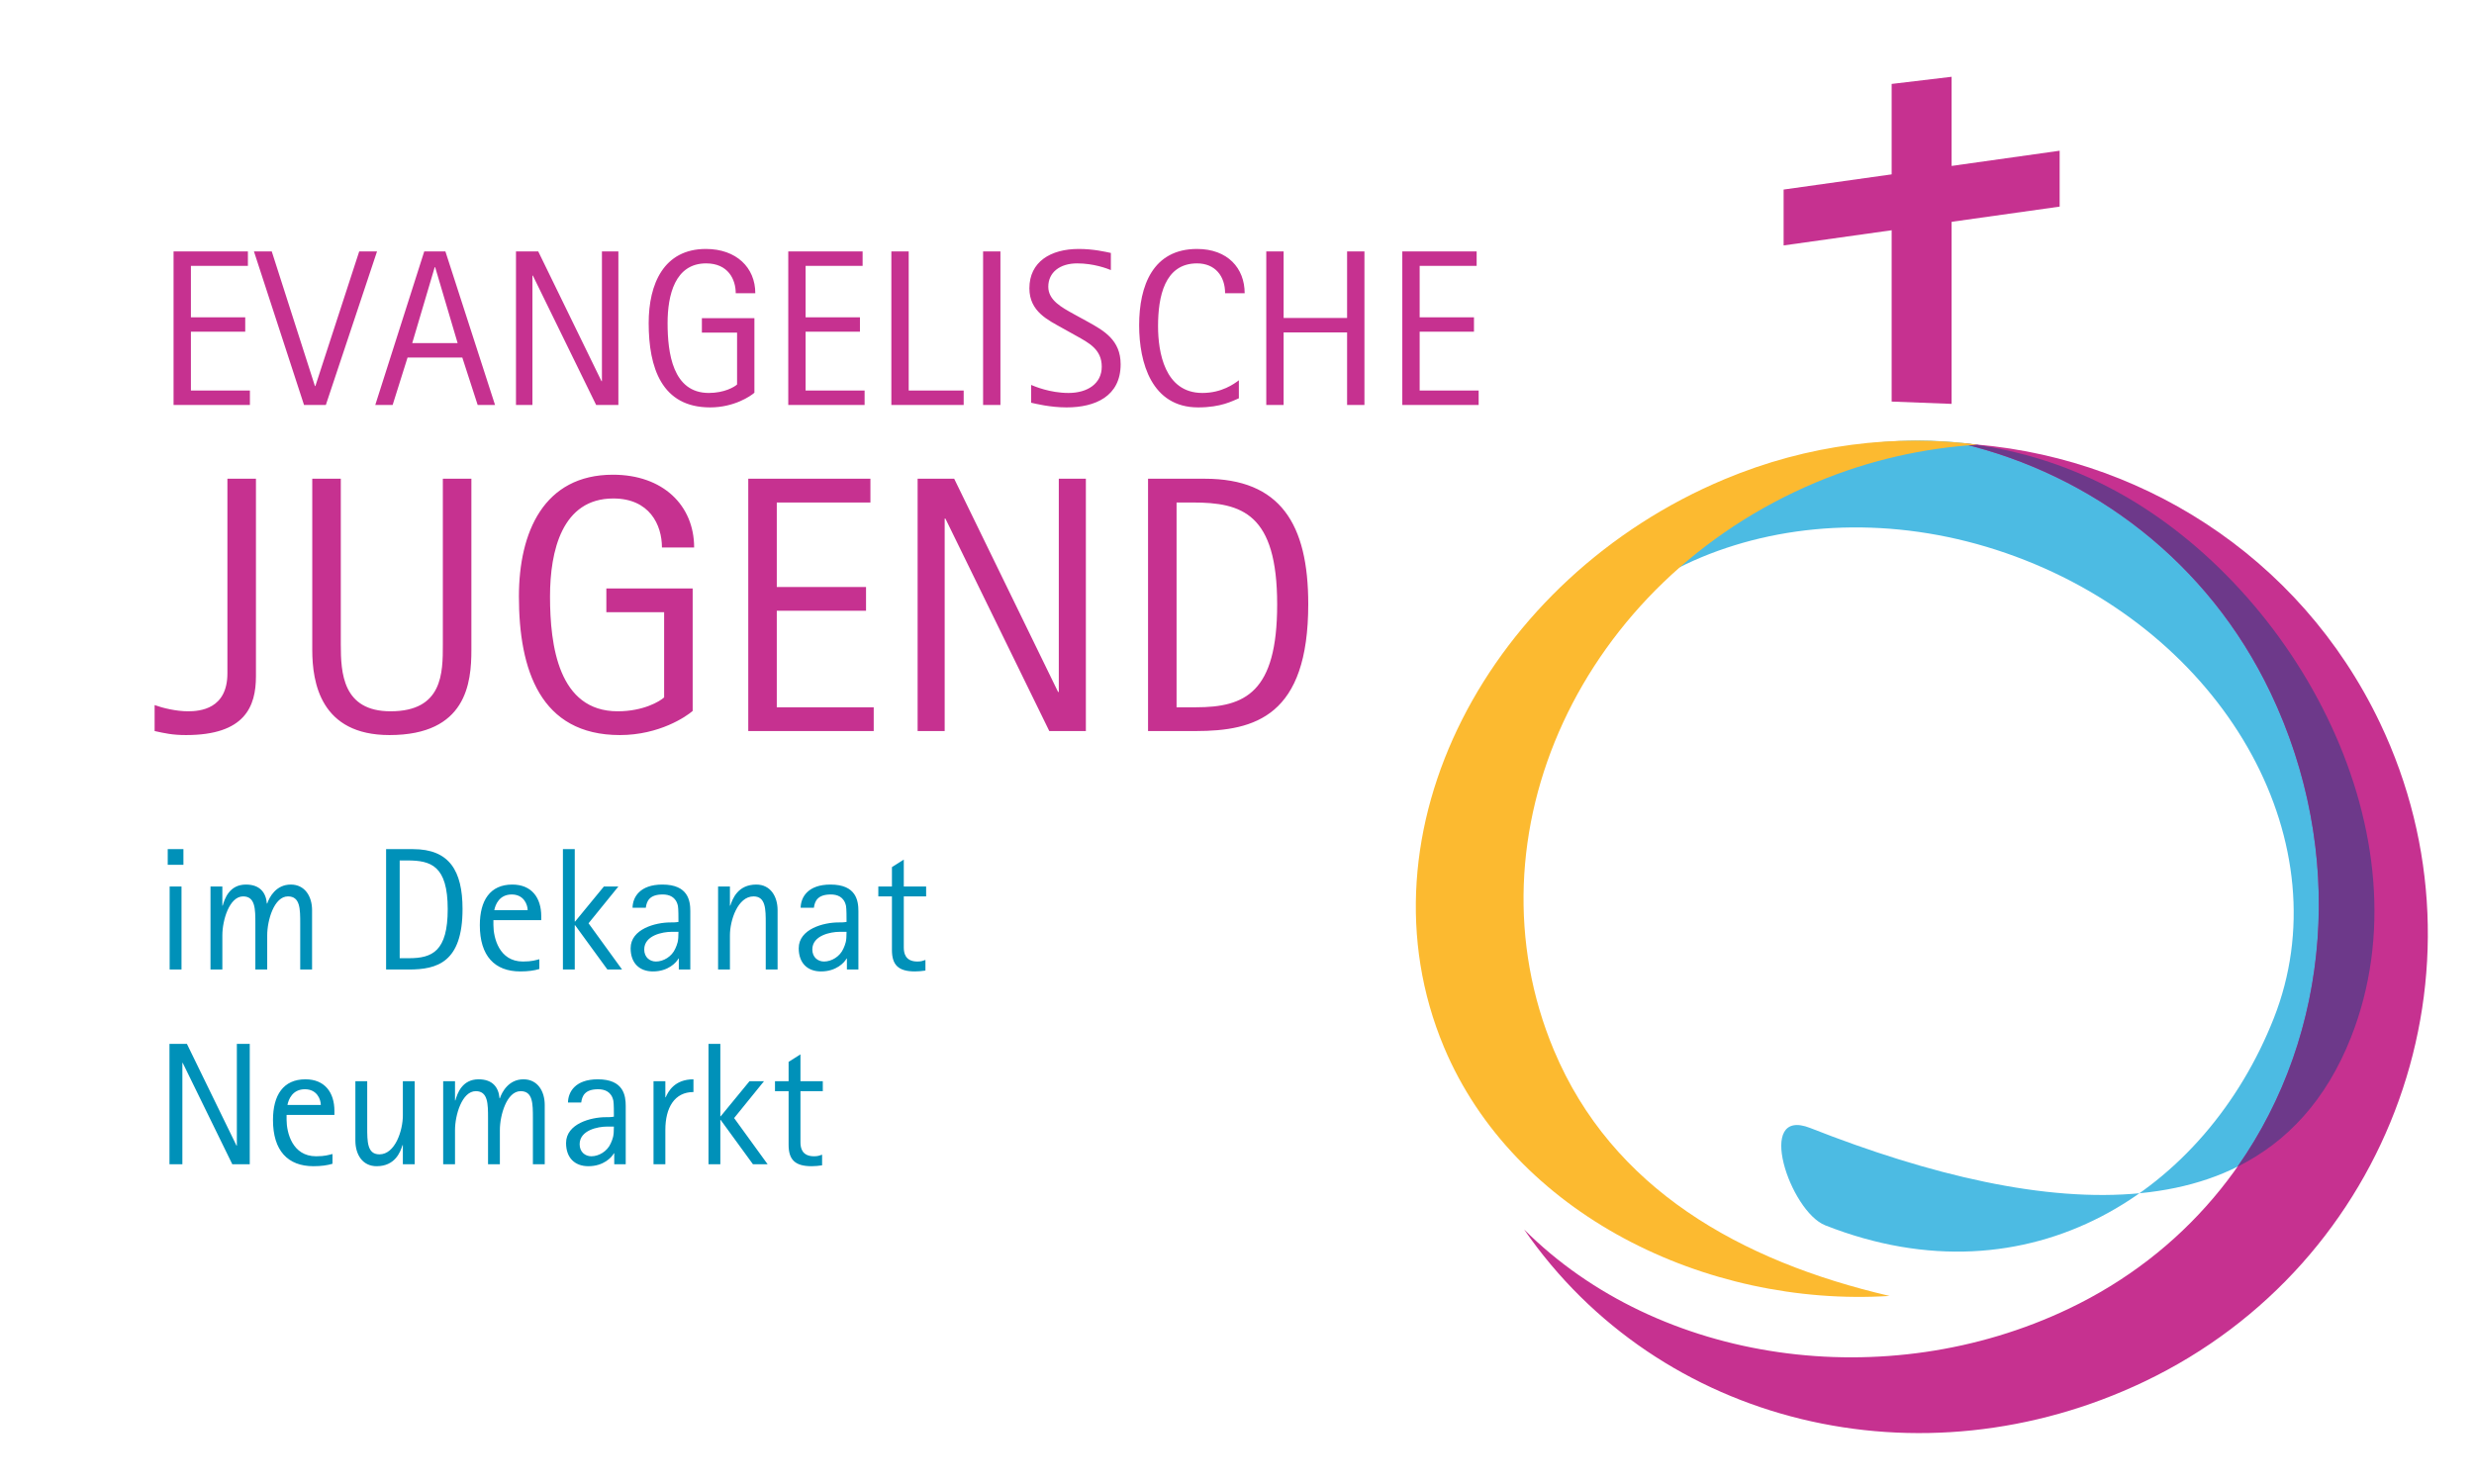 <?xml version="1.0" encoding="UTF-8" standalone="no"?><!-- Generator: Gravit.io --><svg xmlns="http://www.w3.org/2000/svg" xmlns:xlink="http://www.w3.org/1999/xlink" style="isolation:isolate" viewBox="0 0 141.732 85.039" width="141.732pt" height="85.039pt"><defs><clipPath id="_clipPath_IzcxX3kh9ZLUxgznmYJVviCpkDi5vYQb"><rect width="141.732" height="85.039"/></clipPath></defs><g clip-path="url(#_clipPath_IzcxX3kh9ZLUxgznmYJVviCpkDi5vYQb)"><clipPath id="_clipPath_d3TOfrCOri5doUzWvdUltGVOjmPfMSbM"><path d=" M 0 0 L 0 85.039 L 141.732 85.039 L 141.732 0 L 0 0 Z " fill="rgb(255,255,255)"/></clipPath><g clip-path="url(#_clipPath_d3TOfrCOri5doUzWvdUltGVOjmPfMSbM)"><path d=" M 9.709 66.718 L 10.448 66.718 L 10.448 60.908 L 10.468 60.908 L 13.309 66.718 L 14.308 66.718 L 14.308 59.819 L 13.569 59.819 L 13.569 65.649 L 13.549 65.649 L 10.708 59.819 L 9.709 59.819 L 9.709 66.718 Z  M 19.048 66.129 C 18.828 66.179 18.638 66.259 18.109 66.259 C 16.738 66.259 16.418 64.888 16.418 64.168 L 16.418 63.888 L 19.158 63.888 L 19.158 63.658 C 19.158 62.618 18.618 61.849 17.498 61.849 C 16.228 61.849 15.639 62.758 15.639 64.178 C 15.639 65.939 16.488 66.828 17.959 66.828 C 18.399 66.828 18.758 66.778 19.048 66.688 L 19.048 66.129 Z  M 16.468 63.319 C 16.528 62.999 16.758 62.418 17.468 62.418 C 18.159 62.418 18.379 62.999 18.379 63.319 L 16.468 63.319 Z  M 23.079 66.718 L 23.757 66.718 L 23.757 61.959 L 23.079 61.959 L 23.079 63.919 C 23.079 64.779 22.638 66.149 21.738 66.149 C 21.037 66.149 21.037 65.419 21.037 64.599 L 21.037 61.959 L 20.359 61.959 L 20.359 65.359 C 20.359 66.149 20.758 66.828 21.578 66.828 C 22.638 66.828 22.939 66.009 23.059 65.619 L 23.079 65.619 L 23.079 66.718 Z  M 25.389 66.718 L 26.067 66.718 L 26.067 64.758 C 26.067 63.898 26.468 62.528 27.258 62.528 C 27.959 62.528 27.959 63.258 27.959 64.078 L 27.959 66.718 L 28.637 66.718 L 28.637 64.758 C 28.637 63.908 29.028 62.528 29.828 62.528 C 30.529 62.528 30.529 63.248 30.529 64.078 L 30.529 66.718 L 31.207 66.718 L 31.207 63.318 C 31.207 62.528 30.798 61.849 29.988 61.849 C 29.138 61.849 28.758 62.578 28.637 62.938 L 28.617 62.938 C 28.568 62.308 28.218 61.849 27.418 61.849 C 26.468 61.849 26.198 62.668 26.087 63.058 L 26.067 63.058 L 26.067 61.959 L 25.389 61.959 L 25.389 66.718 Z  M 35.189 66.718 L 35.847 66.718 L 35.847 63.379 C 35.847 62.778 35.728 61.849 34.248 61.849 C 32.948 61.849 32.549 62.578 32.539 63.178 L 33.297 63.178 C 33.347 62.808 33.498 62.418 34.268 62.418 C 34.628 62.418 35.029 62.548 35.139 63.078 C 35.169 63.238 35.169 63.759 35.169 63.989 C 35.009 64.019 34.868 64.019 34.698 64.019 C 33.868 64.019 32.429 64.388 32.429 65.499 C 32.429 66.349 32.928 66.828 33.708 66.828 C 34.578 66.828 35.049 66.319 35.169 66.089 L 35.189 66.089 L 35.189 66.718 Z  M 35.169 64.558 C 35.169 65.128 35.109 65.238 34.989 65.519 C 34.788 65.979 34.308 66.259 33.878 66.259 C 33.528 66.259 33.207 66.019 33.207 65.569 C 33.207 64.758 34.268 64.558 34.768 64.558 L 35.169 64.558 Z  M 37.439 66.718 L 38.117 66.718 L 38.117 64.748 C 38.117 63.468 38.647 62.578 39.727 62.578 L 39.727 61.849 C 38.637 61.849 38.277 62.558 38.137 62.878 L 38.117 62.878 L 38.117 61.959 L 37.439 61.959 L 37.439 66.718 Z  M 40.589 66.718 L 41.267 66.718 L 41.267 64.178 L 41.287 64.178 L 43.137 66.718 L 43.977 66.718 L 42.057 64.069 L 43.767 61.959 L 42.937 61.959 L 41.287 63.969 L 41.267 63.969 L 41.267 59.819 L 40.589 59.819 L 40.589 66.718 Z  M 47.097 66.169 C 46.947 66.219 46.857 66.259 46.637 66.259 C 45.937 66.259 45.857 65.769 45.857 65.459 L 45.857 62.528 L 47.137 62.528 L 47.137 61.959 L 45.857 61.959 L 45.857 60.419 L 45.178 60.849 L 45.178 61.959 L 44.398 61.959 L 44.398 62.528 L 45.178 62.528 L 45.178 65.599 C 45.178 66.449 45.538 66.828 46.497 66.828 C 46.697 66.828 46.897 66.808 47.097 66.778 L 47.097 66.169 Z " fill="rgb(0,145,185)"/><path d=" M 9.719 55.557 L 10.398 55.557 L 10.398 50.799 L 9.719 50.799 L 9.719 55.557 Z  M 9.609 49.557 L 10.508 49.557 L 10.508 48.659 L 9.609 48.659 L 9.609 49.557 Z  M 12.059 55.557 L 12.738 55.557 L 12.738 53.597 C 12.738 52.737 13.138 51.367 13.928 51.367 C 14.629 51.367 14.629 52.097 14.629 52.917 L 14.629 55.557 L 15.308 55.557 L 15.308 53.597 C 15.308 52.747 15.698 51.367 16.498 51.367 C 17.199 51.367 17.199 52.087 17.199 52.917 L 17.199 55.557 L 17.878 55.557 L 17.878 52.157 C 17.878 51.367 17.468 50.689 16.659 50.689 C 15.808 50.689 15.428 51.417 15.308 51.777 L 15.288 51.777 C 15.238 51.148 14.888 50.689 14.089 50.689 C 13.138 50.689 12.868 51.507 12.758 51.897 L 12.738 51.897 L 12.738 50.799 L 12.059 50.799 L 12.059 55.557 Z  M 22.119 55.557 L 23.418 55.557 C 25.048 55.557 26.498 55.148 26.498 52.088 C 26.498 49.897 25.739 48.659 23.668 48.659 L 22.119 48.659 L 22.119 55.557 Z  M 22.898 49.307 L 23.338 49.307 C 24.688 49.307 25.649 49.607 25.649 52.098 C 25.649 54.508 24.768 54.909 23.428 54.909 L 22.898 54.909 L 22.898 49.307 Z  M 30.898 54.968 C 30.678 55.019 30.488 55.099 29.958 55.099 C 28.588 55.099 28.267 53.728 28.267 53.007 L 28.267 52.727 L 31.007 52.727 L 31.007 52.498 C 31.007 51.458 30.468 50.689 29.348 50.689 C 28.078 50.689 27.489 51.598 27.489 53.017 C 27.489 54.778 28.337 55.667 29.808 55.667 C 30.249 55.667 30.608 55.617 30.898 55.528 L 30.898 54.968 Z  M 28.317 52.159 C 28.377 51.838 28.608 51.257 29.318 51.257 C 30.009 51.257 30.229 51.838 30.229 52.159 L 28.317 52.159 Z  M 32.249 55.557 L 32.927 55.557 L 32.927 53.018 L 32.947 53.018 L 34.797 55.557 L 35.637 55.557 L 33.717 52.908 L 35.427 50.799 L 34.597 50.799 L 32.947 52.808 L 32.927 52.808 L 32.927 48.659 L 32.249 48.659 L 32.249 55.557 Z  M 38.888 55.557 L 39.547 55.557 L 39.547 52.218 C 39.547 51.618 39.427 50.689 37.948 50.689 C 36.648 50.689 36.248 51.417 36.238 52.018 L 36.997 52.018 C 37.047 51.648 37.197 51.257 37.968 51.257 C 38.328 51.257 38.728 51.387 38.838 51.918 C 38.868 52.078 38.868 52.598 38.868 52.829 C 38.708 52.859 38.568 52.859 38.398 52.859 C 37.568 52.859 36.128 53.228 36.128 54.338 C 36.128 55.188 36.628 55.667 37.408 55.667 C 38.278 55.667 38.748 55.158 38.868 54.928 L 38.888 54.928 L 38.888 55.557 Z  M 38.868 53.397 C 38.868 53.968 38.808 54.078 38.688 54.358 C 38.488 54.818 38.008 55.099 37.578 55.099 C 37.227 55.099 36.907 54.858 36.907 54.408 C 36.907 53.597 37.968 53.397 38.468 53.397 L 38.868 53.397 Z  M 41.138 55.557 L 41.817 55.557 L 41.817 53.597 C 41.817 52.737 42.267 51.367 43.168 51.367 C 43.868 51.367 43.868 52.097 43.868 52.917 L 43.868 55.557 L 44.547 55.557 L 44.547 52.157 C 44.547 51.367 44.138 50.689 43.328 50.689 C 42.267 50.689 41.967 51.507 41.837 51.897 L 41.817 51.897 L 41.817 50.799 L 41.138 50.799 L 41.138 55.557 Z  M 48.518 55.557 L 49.177 55.557 L 49.177 52.218 C 49.177 51.618 49.057 50.689 47.578 50.689 C 46.278 50.689 45.878 51.417 45.868 52.018 L 46.627 52.018 C 46.677 51.648 46.827 51.257 47.598 51.257 C 47.958 51.257 48.358 51.387 48.468 51.918 C 48.498 52.078 48.498 52.598 48.498 52.829 C 48.338 52.859 48.198 52.859 48.028 52.859 C 47.198 52.859 45.758 53.228 45.758 54.338 C 45.758 55.188 46.258 55.667 47.038 55.667 C 47.908 55.667 48.378 55.158 48.498 54.928 L 48.518 54.928 L 48.518 55.557 Z  M 48.498 53.397 C 48.498 53.968 48.438 54.078 48.318 54.358 C 48.118 54.818 47.638 55.099 47.208 55.099 C 46.857 55.099 46.537 54.858 46.537 54.408 C 46.537 53.597 47.598 53.397 48.098 53.397 L 48.498 53.397 Z  M 53.017 55.009 C 52.867 55.059 52.777 55.099 52.557 55.099 C 51.857 55.099 51.777 54.608 51.777 54.298 L 51.777 51.367 L 53.057 51.367 L 53.057 50.799 L 51.777 50.799 L 51.777 49.259 L 51.098 49.689 L 51.098 50.799 L 50.318 50.799 L 50.318 51.367 L 51.098 51.367 L 51.098 54.438 C 51.098 55.288 51.458 55.667 52.417 55.667 C 52.617 55.667 52.817 55.647 53.017 55.617 L 53.017 55.009 Z " fill="rgb(0,145,185)"/><path d=" M 14.663 27.433 L 13.028 27.433 L 13.028 38.581 C 13.028 40.635 11.457 40.76 10.765 40.76 C 10.095 40.76 9.319 40.572 8.858 40.404 L 8.858 41.892 C 9.445 42.018 9.864 42.122 10.66 42.122 C 14.034 42.122 14.663 40.488 14.663 38.749 L 14.663 27.433 Z  M 27.005 27.433 L 25.37 27.433 L 25.37 36.926 C 25.37 38.56 25.37 40.76 22.374 40.76 C 19.629 40.76 19.524 38.56 19.524 36.926 L 19.524 27.433 L 17.889 27.433 L 17.889 37.24 C 17.889 39.126 18.371 42.122 22.311 42.122 C 26.732 42.122 27.005 39.126 27.005 37.24 L 27.005 27.433 Z  M 39.682 33.72 L 34.737 33.72 L 34.737 35.082 L 38.047 35.082 L 38.047 39.964 C 37.796 40.195 36.853 40.76 35.386 40.76 C 31.992 40.76 31.51 36.989 31.51 34.181 C 31.51 31.561 32.201 28.565 35.135 28.565 C 37.209 28.565 37.922 30.074 37.922 31.373 L 39.766 31.373 C 39.766 28.963 37.985 27.203 35.114 27.203 C 31.153 27.203 29.728 30.493 29.728 34.181 C 29.728 38.372 30.944 42.122 35.512 42.122 C 37.775 42.122 39.326 41.054 39.682 40.739 L 39.682 33.72 Z  M 42.867 41.892 L 50.054 41.892 L 50.054 40.53 L 44.501 40.53 L 44.501 34.998 L 49.614 34.998 L 49.614 33.636 L 44.501 33.636 L 44.501 28.795 L 49.865 28.795 L 49.865 27.433 L 42.867 27.433 L 42.867 41.892 Z  M 52.569 41.892 L 54.119 41.892 L 54.119 29.717 L 54.161 29.717 L 60.112 41.892 L 62.208 41.892 L 62.208 27.433 L 60.657 27.433 L 60.657 39.65 L 60.615 39.65 L 54.664 27.433 L 52.569 27.433 L 52.569 41.892 Z  M 65.77 41.892 L 68.494 41.892 C 71.909 41.892 74.948 41.033 74.948 34.621 C 74.948 30.032 73.355 27.433 69.018 27.433 L 65.77 27.433 L 65.77 41.892 Z  M 67.404 28.795 L 68.326 28.795 C 71.155 28.795 73.167 29.424 73.167 34.642 C 73.167 39.692 71.323 40.53 68.515 40.53 L 67.404 40.53 L 67.404 28.795 Z " fill="rgb(198,49,144)"/><path d=" M 9.943 23.205 L 14.317 23.205 L 14.317 22.378 L 10.937 22.378 L 10.937 19.009 L 14.049 19.009 L 14.049 18.182 L 10.937 18.182 L 10.937 15.234 L 14.202 15.234 L 14.202 14.406 L 9.943 14.406 L 9.943 23.205 Z  M 17.417 23.205 L 18.667 23.205 L 21.6 14.406 L 20.579 14.406 L 18.067 22.123 L 18.042 22.123 L 15.568 14.406 L 14.548 14.406 L 17.417 23.205 Z  M 21.499 23.205 L 22.494 23.205 L 23.348 20.489 L 26.485 20.489 L 27.365 23.205 L 28.36 23.205 L 25.516 14.406 L 24.305 14.406 L 21.499 23.205 Z  M 24.904 15.31 L 24.929 15.31 L 26.217 19.661 L 23.616 19.661 L 24.904 15.31 Z  M 29.56 23.205 L 30.502 23.205 L 30.502 15.795 L 30.528 15.795 L 34.152 23.205 L 35.426 23.205 L 35.426 14.406 L 34.484 14.406 L 34.484 21.842 L 34.458 21.842 L 30.834 14.406 L 29.56 14.406 L 29.56 23.205 Z  M 43.219 18.233 L 40.21 18.233 L 40.21 19.06 L 42.226 19.06 L 42.226 22.033 C 42.073 22.174 41.498 22.518 40.605 22.518 C 38.538 22.518 38.245 20.221 38.245 18.513 C 38.245 16.918 38.666 15.093 40.452 15.093 C 41.715 15.093 42.149 16.012 42.149 16.803 L 43.27 16.803 C 43.27 15.336 42.187 14.266 40.439 14.266 C 38.028 14.266 37.162 16.267 37.162 18.513 C 37.162 21.064 37.901 23.346 40.682 23.346 C 42.06 23.346 43.002 22.697 43.219 22.505 L 43.219 18.233 Z  M 45.159 23.205 L 49.532 23.205 L 49.532 22.378 L 46.152 22.378 L 46.152 19.009 L 49.265 19.009 L 49.265 18.182 L 46.152 18.182 L 46.152 15.234 L 49.418 15.234 L 49.418 14.406 L 45.159 14.406 L 45.159 23.205 Z  M 51.065 23.205 L 55.208 23.205 L 55.208 22.378 L 52.058 22.378 L 52.058 14.406 L 51.065 14.406 L 51.065 23.205 Z  M 56.32 23.205 L 57.313 23.205 L 57.313 14.406 L 56.32 14.406 L 56.32 23.205 Z  M 61.523 18.002 C 60.833 17.619 60.055 17.211 60.055 16.433 C 60.055 15.616 60.706 15.093 61.714 15.093 C 62.658 15.093 63.423 15.387 63.64 15.476 L 63.64 14.495 C 63.334 14.431 62.646 14.266 61.803 14.266 C 60.183 14.266 58.972 15.004 58.972 16.522 C 58.972 17.862 60.055 18.346 60.872 18.806 L 61.65 19.24 C 62.378 19.648 63.118 20.018 63.118 21.013 C 63.118 21.983 62.301 22.518 61.216 22.518 C 60.144 22.518 59.265 22.136 59.074 22.059 L 59.074 23.078 C 59.304 23.129 60.157 23.346 61.101 23.346 C 62.748 23.346 64.2 22.709 64.2 20.873 C 64.2 19.482 63.232 18.946 62.339 18.449 L 61.523 18.002 Z  M 70.973 21.791 C 70.706 21.995 69.992 22.518 68.882 22.518 C 66.713 22.518 66.343 20.158 66.343 18.691 C 66.343 17.007 66.713 15.093 68.576 15.093 C 69.61 15.093 70.184 15.82 70.184 16.803 L 71.305 16.803 C 71.305 15.374 70.337 14.266 68.576 14.266 C 66.05 14.266 65.26 16.369 65.26 18.64 C 65.26 20.783 65.974 23.346 68.64 23.346 C 69.954 23.346 70.604 22.977 70.973 22.824 L 70.973 21.791 Z  M 72.543 23.205 L 73.537 23.205 L 73.537 19.047 L 77.173 19.047 L 77.173 23.205 L 78.167 23.205 L 78.167 14.406 L 77.173 14.406 L 77.173 18.22 L 73.537 18.22 L 73.537 14.406 L 72.543 14.406 L 72.543 23.205 Z  M 80.336 23.205 L 84.71 23.205 L 84.71 22.378 L 81.33 22.378 L 81.33 19.009 L 84.442 19.009 L 84.442 18.182 L 81.33 18.182 L 81.33 15.234 L 84.595 15.234 L 84.595 14.406 L 80.336 14.406 L 80.336 23.205 Z " fill="rgb(198,49,144)"/><path d=" M 134.692 59.425 C 139.223 47.921 131.611 33.804 121.231 28.149 C 108.313 21.11 92.729 27.694 88.198 39.198 C 87.652 40.583 87.29 42 87.081 43.43 C 87.244 42.805 87.445 42.185 87.687 41.572 C 91.572 31.709 104.253 27.467 116.011 32.099 C 127.768 36.73 134.15 48.481 130.265 58.344 C 126.379 68.208 116.325 74.849 104.568 70.217 C 102.538 69.418 100.524 63.385 103.709 64.64 C 117.422 70.042 130.16 70.928 134.692 59.425 Z " fill="rgb(76,187,227)"/><path d=" M 87.313 70.453 C 95.065 81.691 110.05 85.274 122.843 79.172 C 137.019 72.411 143.063 55.51 136.344 41.422 C 131.749 31.788 122.373 25.969 112.371 25.413 C 119.867 27.2 126.506 32.208 130.069 39.677 C 136.346 52.837 131.756 68.68 118.514 74.996 C 108.062 79.982 95.018 78.158 87.313 70.453 Z " fill="rgb(198,49,144)"/><path d=" M 121.231 28.149 C 118.544 26.685 115.741 25.818 112.946 25.454 C 112.755 25.44 112.563 25.423 112.371 25.413 C 119.867 27.2 126.506 32.208 130.069 39.677 C 134.423 48.805 133.544 59.221 128.181 66.856 C 131.016 65.446 133.263 63.053 134.692 59.425 C 139.223 47.921 131.611 33.804 121.231 28.149 Z " fill="rgb(109,57,138)"/><path d=" M 113.303 25.481 C 108.603 24.867 103.592 25.451 98.784 27.467 C 85.314 33.115 77.554 47.678 82.724 60.006 C 86.724 69.546 97.712 74.927 108.252 74.263 C 99.695 72.273 92.346 68.111 89.022 60.184 C 83.853 47.857 90.582 33.284 104.052 27.636 C 107.097 26.359 110.224 25.675 113.303 25.481 Z " fill="rgb(252,186,48)"/><path d=" M 111.805 4.4 L 108.37 4.81 L 108.37 23.012 L 111.805 23.144 L 111.805 4.4 Z " fill="rgb(198,49,144)"/><path d=" M 117.994 8.637 L 102.181 10.862 L 102.181 14.064 L 117.994 11.84 L 117.994 8.637 Z " fill="rgb(198,49,144)"/></g></g></svg>